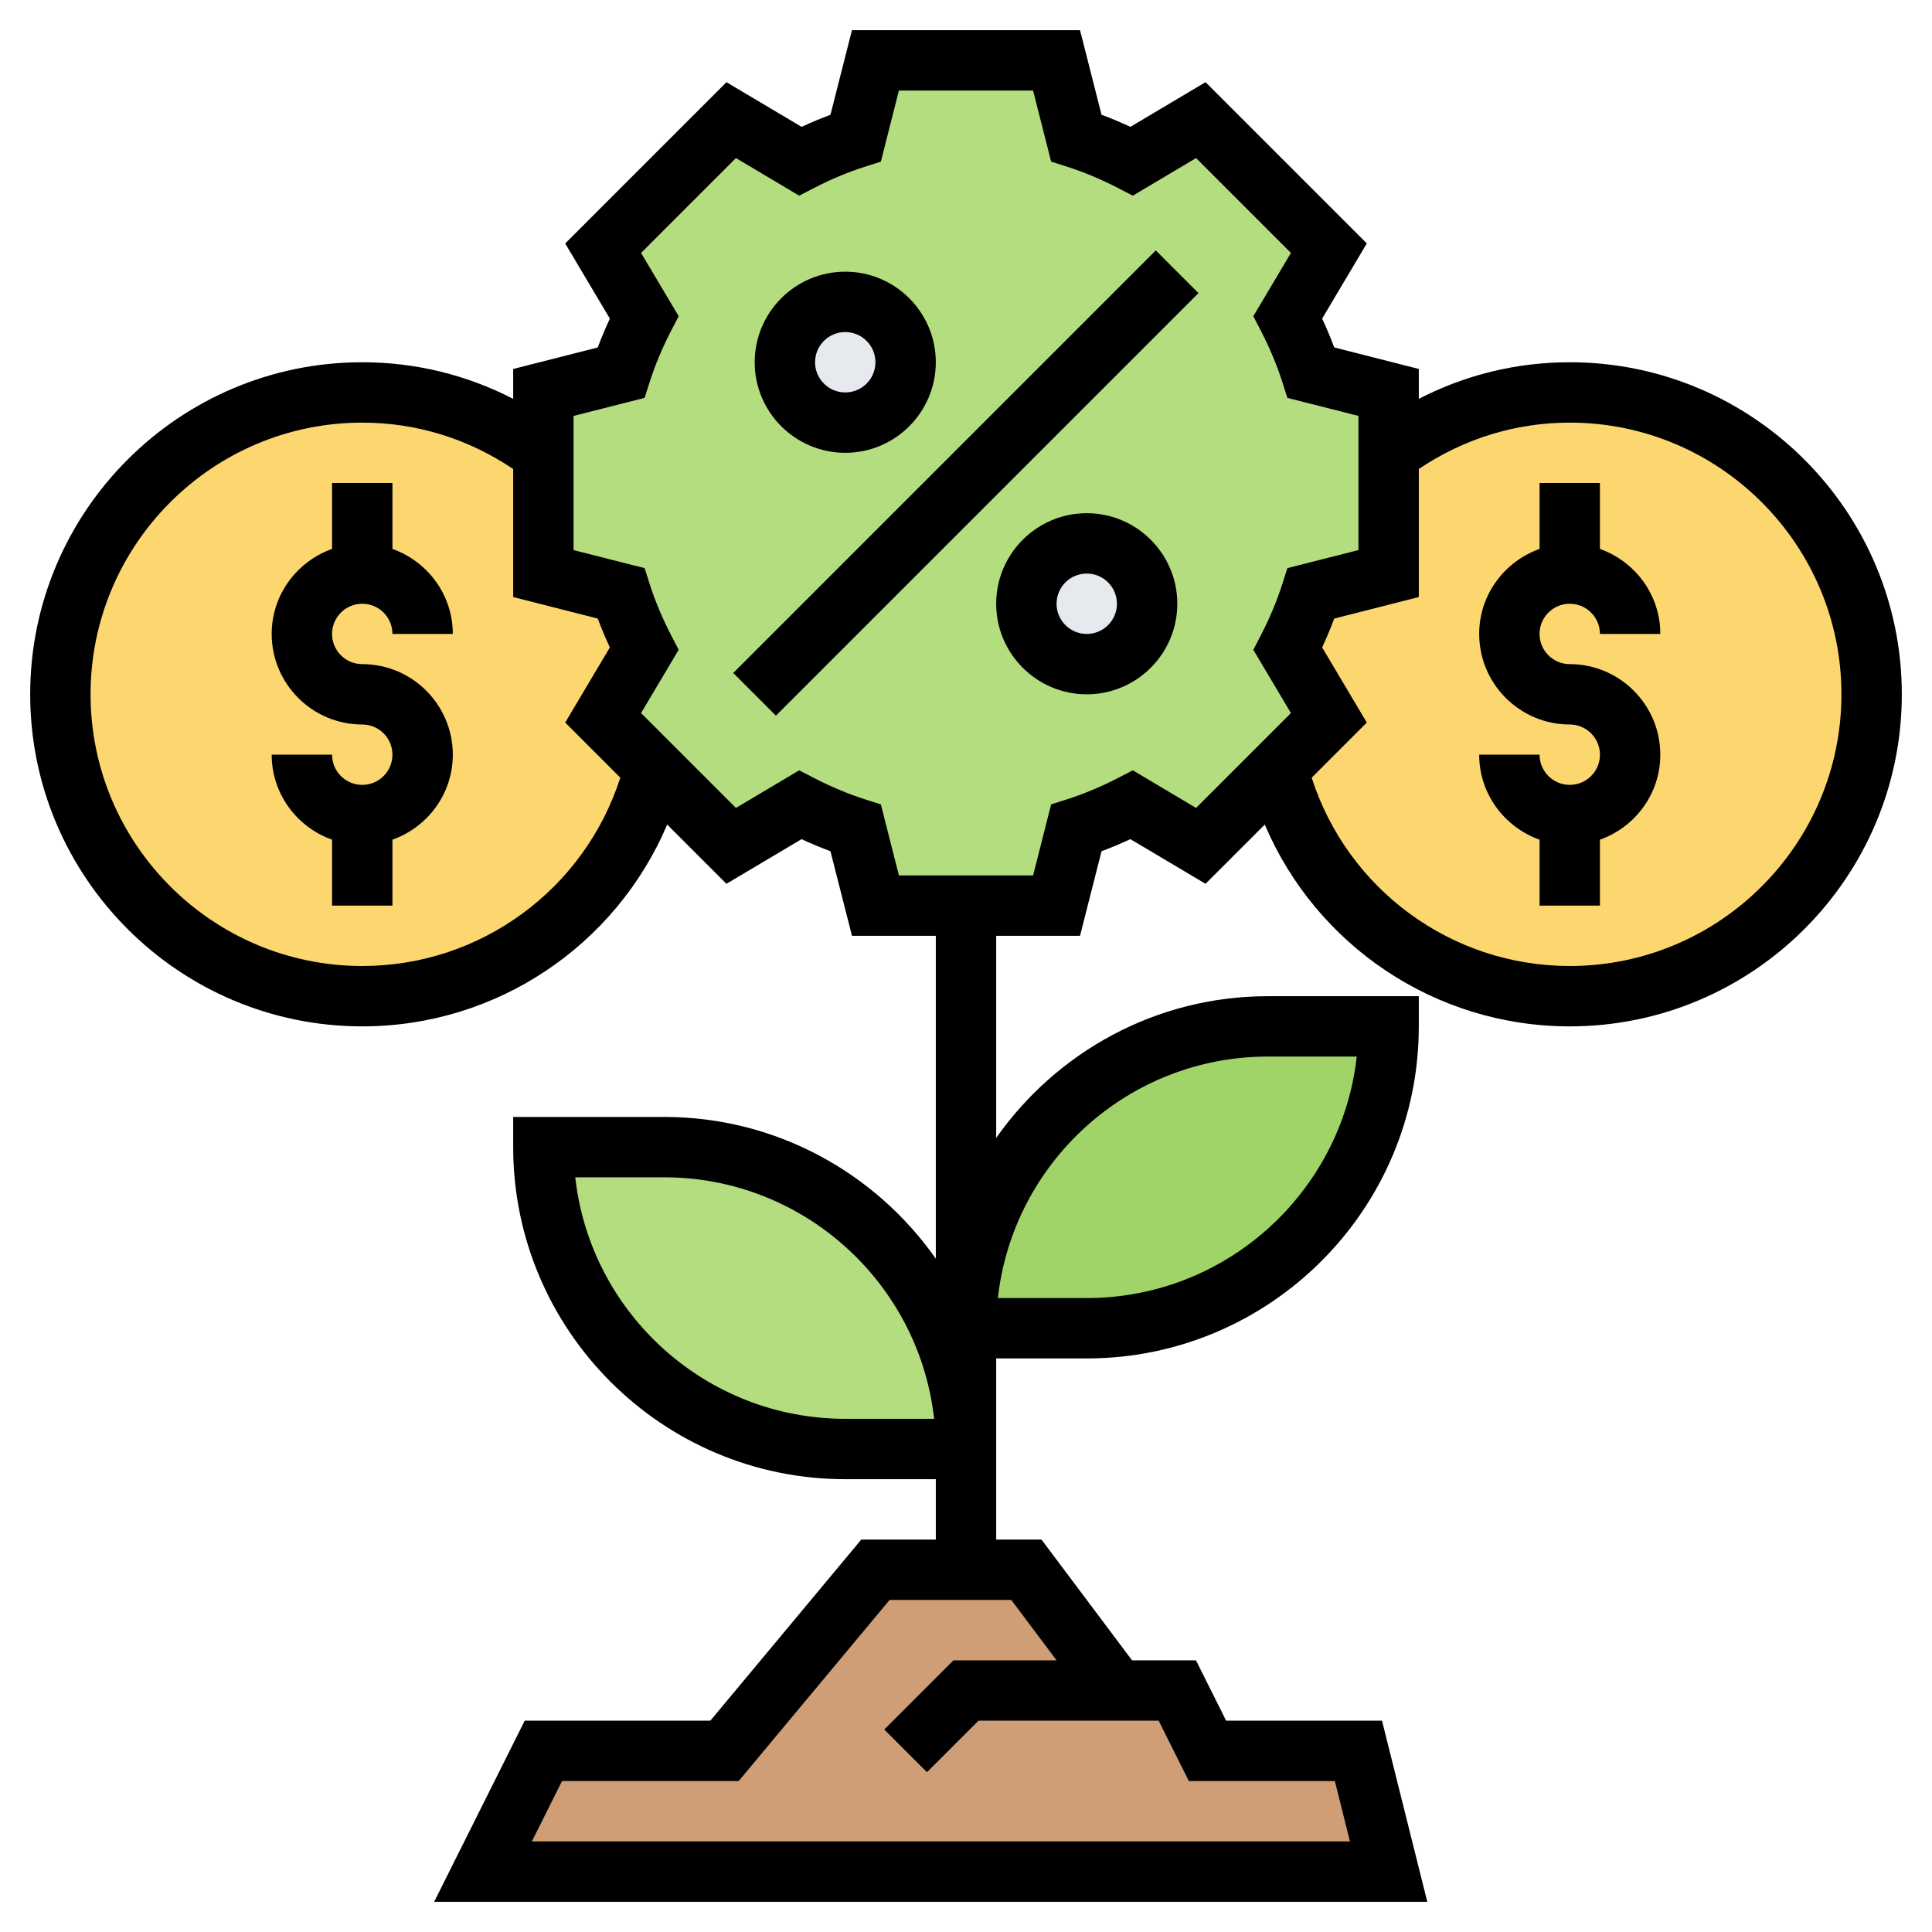 <svg id="Layer_5" enable-background="new 0 0 64 64" height="512" viewBox="0 0 64 64" width="512" xmlns="http://www.w3.org/2000/svg"><g><g><g><path d="m37 56h2l1 2h5l1 4h-30l2-4h6l5-6h3 2z" fill="#cf9e76"/></g><g><path d="m42 34h4c0 2.76-1.12 5.26-2.93 7.07s-4.31 2.93-7.07 2.93h-4c0-2.76 1.12-5.26 2.93-7.07s4.31-2.93 7.07-2.93z" fill="#a0d468"/></g><g><path d="m32 48h-4c-2.76 0-5.26-1.12-7.07-2.93s-2.93-4.31-2.93-7.07h4c2.76 0 5.26 1.12 7.07 2.93s2.93 4.31 2.93 7.07z" fill="#b4dd7f"/></g><g><path d="m12 13c2.25 0 4.33.76 6 2.01v3.99l2.57.65c.2.64.47 1.25.77 1.84l-1.36 2.29 1.7 1.7c-1.11 4.32-5.01 7.52-9.68 7.52-5.52 0-10-4.48-10-10s4.48-10 10-10z" fill="#fcd770"/></g><g><path d="m52 33c-4.67 0-8.57-3.2-9.68-7.52l1.7-1.7-1.36-2.29c.3-.59.57-1.2.77-1.84l2.57-.65v-3.99c1.67-1.25 3.75-2.01 6-2.01 5.52 0 10 4.48 10 10s-4.48 10-10 10z" fill="#fcd770"/></g><g><path d="m46 15.01v3.99l-2.57.65c-.2.64-.47 1.25-.77 1.84l1.36 2.29-1.7 1.7-2.54 2.54-2.29-1.36c-.59.3-1.2.57-1.84.77l-.65 2.57h-3-3l-.65-2.57c-.64-.2-1.25-.47-1.84-.77l-2.29 1.36-2.54-2.54-1.7-1.7 1.36-2.29c-.3-.59-.57-1.2-.77-1.84l-2.57-.65v-3.99-2.01l2.57-.65c.2-.64.47-1.25.77-1.84l-1.36-2.29 4.24-4.24 2.29 1.36c.59-.3 1.2-.57 1.84-.77l.65-2.57h6l.65 2.57c.64.2 1.25.47 1.84.77l2.29-1.36 4.24 4.24-1.36 2.29c.3.59.57 1.2.77 1.84l2.57.65z" fill="#b4dd7f"/></g><g><circle cx="28" cy="12" fill="#e6e9ed" r="2"/></g><g><circle cx="36" cy="20" fill="#e6e9ed" r="2"/></g></g><g><path d="m12 20c.552 0 1 .448 1 1h2c0-1.302-.839-2.402-2-2.816v-2.184h-2v2.184c-1.161.414-2 1.514-2 2.816 0 1.654 1.346 3 3 3 .552 0 1 .448 1 1s-.448 1-1 1-1-.448-1-1h-2c0 1.302.839 2.402 2 2.816v2.184h2v-2.184c1.161-.414 2-1.514 2-2.816 0-1.654-1.346-3-3-3-.552 0-1-.448-1-1s.448-1 1-1z"/><path d="m22.101 15h19.799v2h-19.799z" transform="matrix(.707 -.707 .707 .707 -1.941 27.314)"/><path d="m36 17c-1.654 0-3 1.346-3 3s1.346 3 3 3 3-1.346 3-3-1.346-3-3-3zm0 4c-.552 0-1-.448-1-1s.448-1 1-1 1 .448 1 1-.448 1-1 1z"/><path d="m28 15c1.654 0 3-1.346 3-3s-1.346-3-3-3-3 1.346-3 3 1.346 3 3 3zm0-4c.552 0 1 .448 1 1s-.448 1-1 1-1-.448-1-1 .448-1 1-1z"/><path d="m52 20c.552 0 1 .448 1 1h2c0-1.302-.839-2.402-2-2.816v-2.184h-2v2.184c-1.161.414-2 1.514-2 2.816 0 1.654 1.346 3 3 3 .552 0 1 .448 1 1s-.448 1-1 1-1-.448-1-1h-2c0 1.302.839 2.402 2 2.816v2.184h2v-2.184c1.161-.414 2-1.514 2-2.816 0-1.654-1.346-3-3-3-.552 0-1-.448-1-1s.448-1 1-1z"/><path d="m52 12c-1.76 0-3.458.417-5 1.212v-.99l-2.802-.713c-.119-.318-.253-.639-.4-.956l1.479-2.489-5.342-5.342-2.489 1.479c-.317-.147-.638-.281-.956-.4l-.713-2.801h-7.555l-.712 2.802c-.318.119-.639.253-.956.4l-2.489-1.479-5.342 5.342 1.479 2.489c-.147.317-.281.638-.4.956l-2.802.713v.99c-1.542-.796-3.24-1.213-5-1.213-6.065 0-11 4.935-11 11s4.935 11 11 11c4.456 0 8.399-2.68 10.102-6.685l1.962 1.962 2.489-1.479c.317.147.638.281.956.4l.714 2.802h2.777v10.695c-1.992-2.834-5.28-4.695-9-4.695h-5v1c0 6.065 4.935 11 11 11h3v2h-2.469l-5 6h-6.149l-3 6h32.899l-1.5-6h-5.163l-1-2h-2.118l-3-4h-1.5v-2-1-3h3c6.065 0 11-4.935 11-11v-1h-5c-3.72 0-7.008 1.861-9 4.695v-6.695h2.777l.713-2.802c.318-.119.639-.253.956-.4l2.489 1.479 1.962-1.962c1.704 4.005 5.647 6.685 10.103 6.685 6.065 0 11-4.935 11-11s-4.935-11-11-11zm-17 43h-3.414l-2.293 2.293 1.414 1.414 1.707-1.707h5.968l1 2h4.837l.5 2h-27.101l1-2h5.851l5-6h4.031zm7-20h2.944c-.499 4.494-4.319 8-8.944 8h-2.944c.499-4.494 4.319-8 8.944-8zm-14 12c-4.625 0-8.445-3.506-8.944-8h2.944c4.625 0 8.445 3.506 8.944 8zm-16-15c-4.963 0-9-4.037-9-9s4.037-9 9-9c1.795 0 3.512.534 5 1.537v4.241l2.802.713c.119.318.253.639.4.956l-1.479 2.489 1.826 1.826c-1.19 3.698-4.625 6.238-8.549 6.238zm27.621-5.236-2.095-1.246-.493.255c-.56.289-1.126.526-1.685.705l-.528.168-.597 2.354h-4.445l-.598-2.354-.528-.168c-.559-.179-1.125-.416-1.685-.705l-.493-.255-2.095 1.246-3.143-3.143 1.246-2.095-.255-.493c-.289-.56-.526-1.126-.705-1.685l-.168-.528-2.354-.597v-4.445l2.354-.598.168-.528c.179-.559.416-1.125.705-1.685l.255-.493-1.246-2.095 3.143-3.143 2.095 1.246.493-.255c.56-.289 1.126-.526 1.685-.705l.528-.168.597-2.354h4.445l.598 2.354.528.168c.559.179 1.125.416 1.685.705l.493.255 2.095-1.246 3.143 3.143-1.246 2.095.255.493c.289.56.526 1.126.705 1.685l.168.528 2.354.597v4.445l-2.354.598-.168.528c-.179.559-.416 1.125-.705 1.685l-.255.493 1.246 2.095zm12.379 5.236c-3.924 0-7.359-2.54-8.549-6.238l1.826-1.826-1.479-2.489c.147-.317.281-.638.4-.956l2.802-.714v-4.241c1.488-1.002 3.205-1.536 5-1.536 4.963 0 9 4.037 9 9s-4.037 9-9 9z"/></g></g></svg>